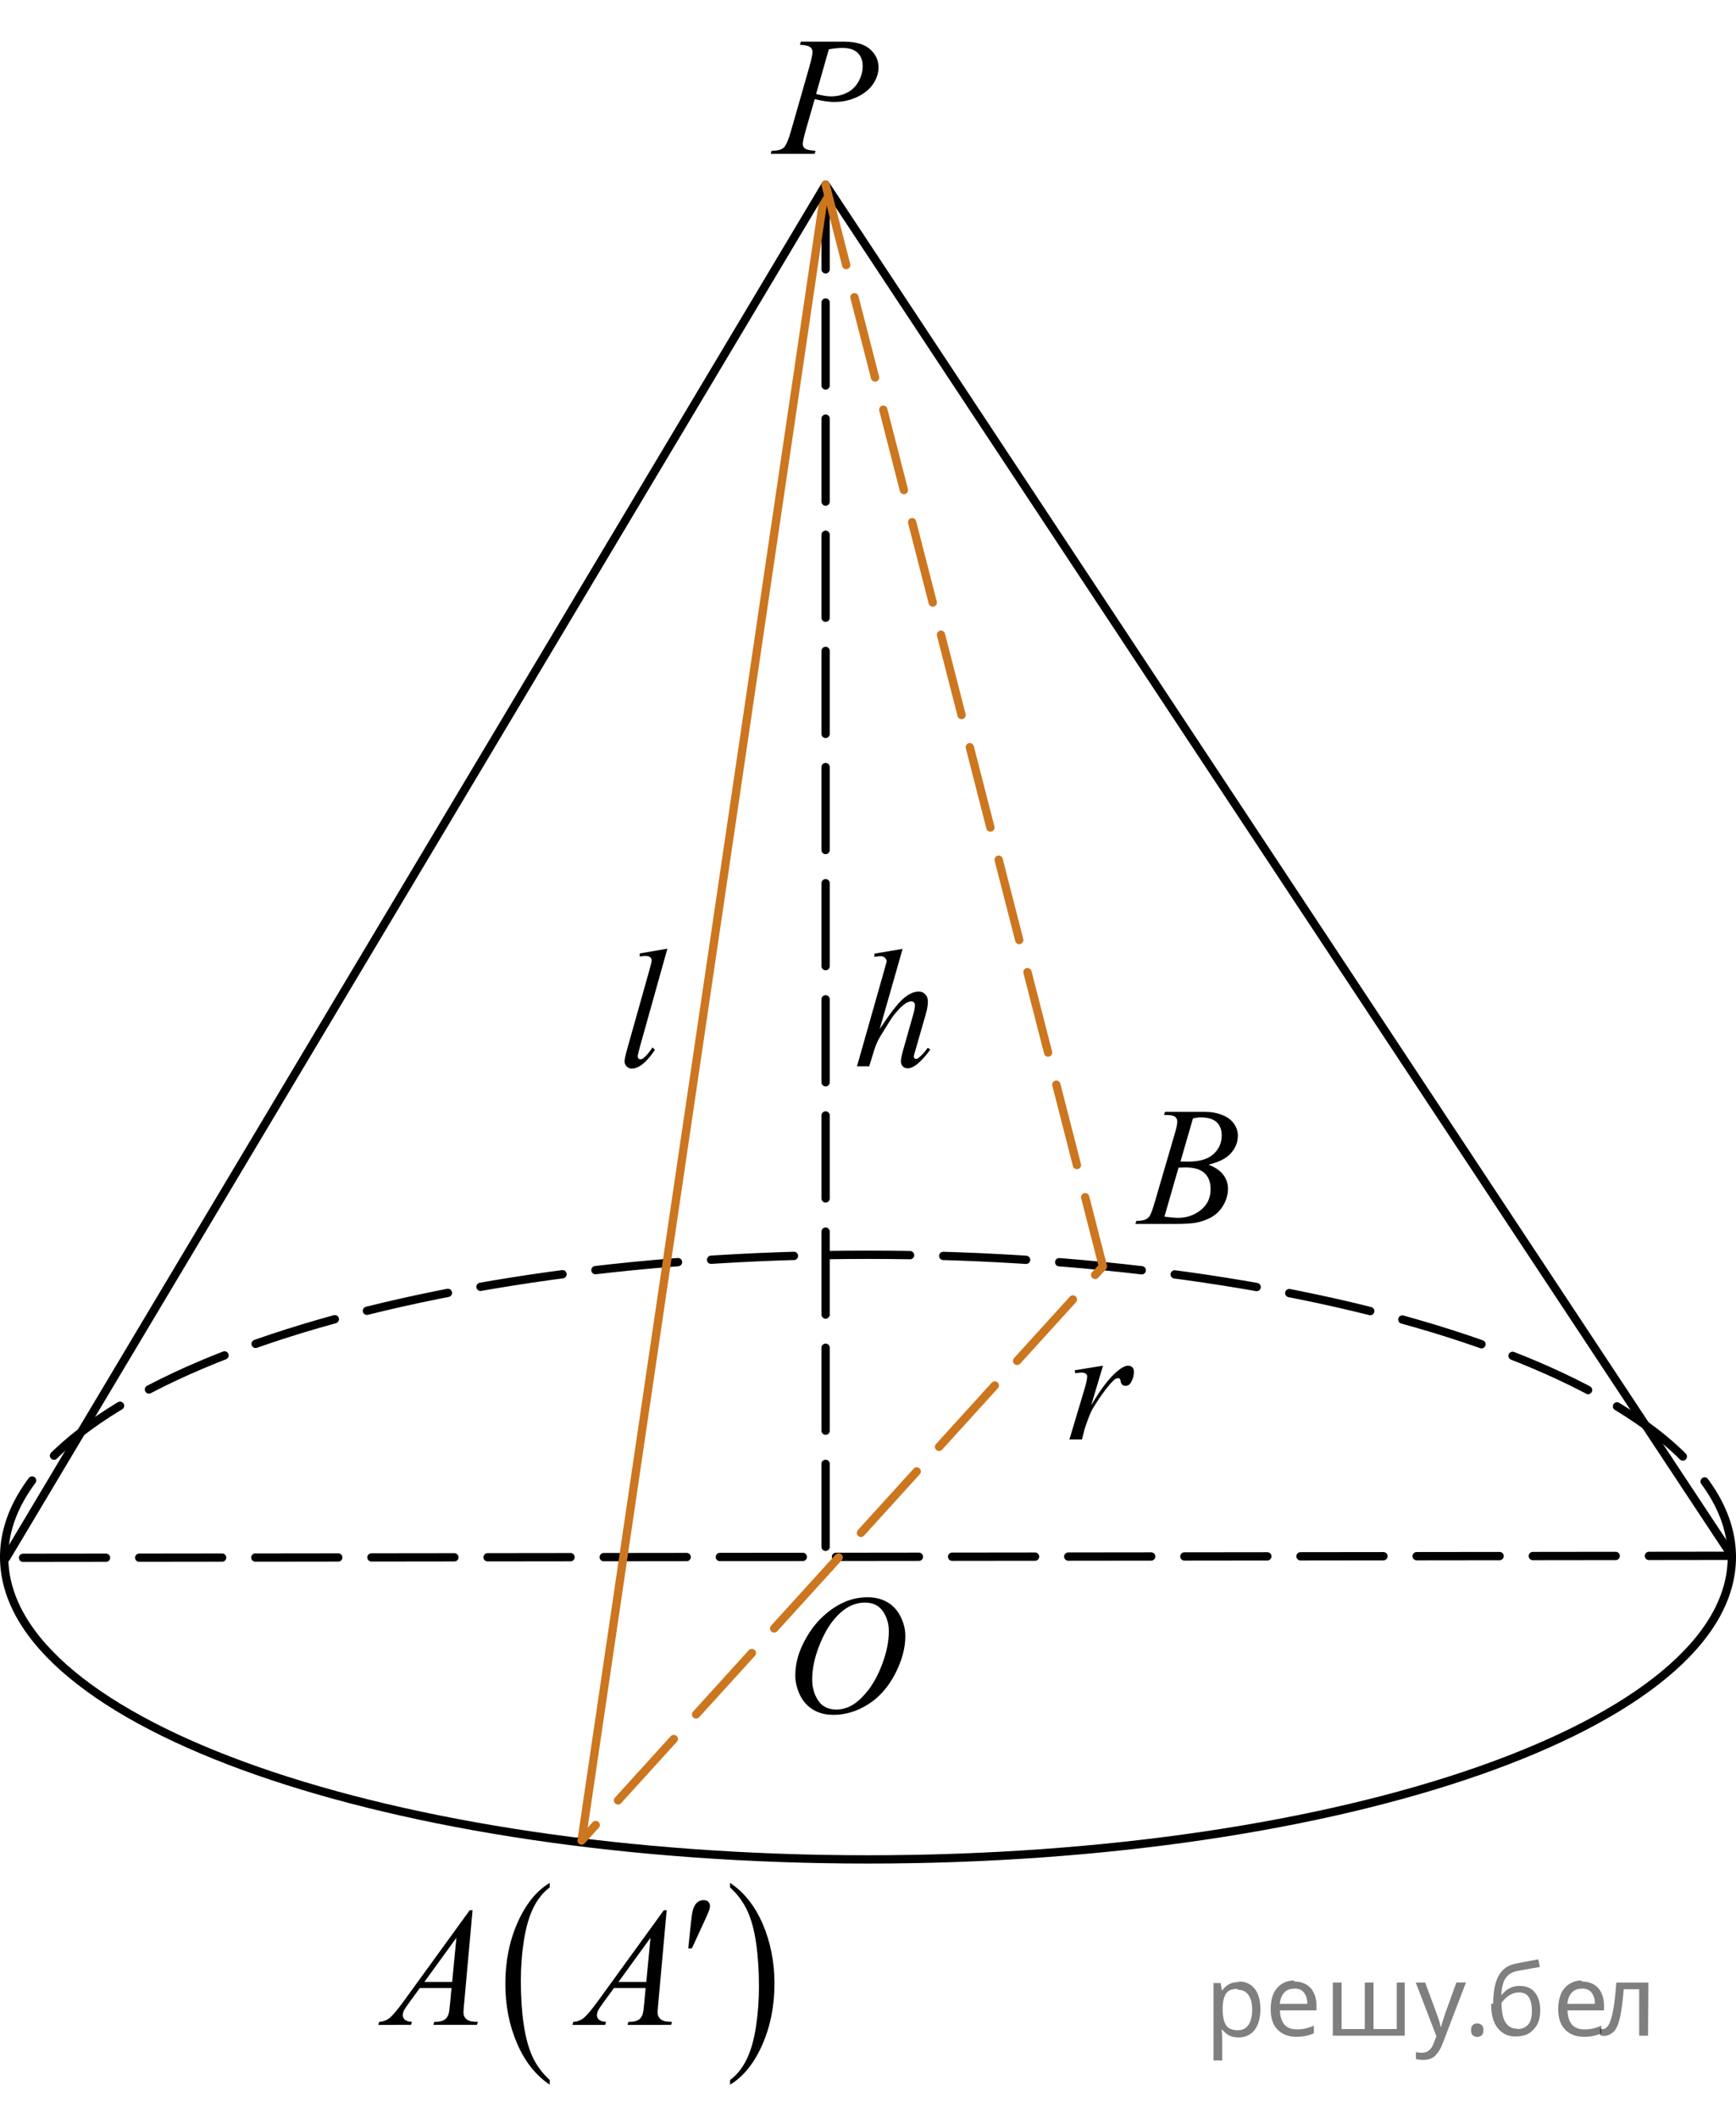 <?xml version="1.0" encoding="utf-8"?>
<!-- Generator: Adobe Illustrator 16.0.0, SVG Export Plug-In . SVG Version: 6.00 Build 0)  -->
<!DOCTYPE svg PUBLIC "-//W3C//DTD SVG 1.1//EN" "http://www.w3.org/Graphics/SVG/1.1/DTD/svg11.dtd">
<svg version="1.1" id="Слой_1" xmlns="http://www.w3.org/2000/svg" xmlns:xlink="http://www.w3.org/1999/xlink" x="0px" y="0px"
	 width="156.959px" height="191.481px" viewBox="-46.806 -20.548 156.959 191.481"
	 enable-background="new -46.806 -20.548 156.959 191.481" xml:space="preserve">
<path fill="none" stroke="#000000" stroke-width="0.75" stroke-linecap="round" stroke-linejoin="round" stroke-miterlimit="8" stroke-dasharray="7.5,3" d="
	M-46.431,120.229c0-15.096,34.969-27.332,78.104-27.332c43.136,0,78.105,12.236,78.105,27.332"/>
<line fill="none" stroke="#000000" stroke-width="0.75" stroke-linecap="round" stroke-linejoin="round" stroke-miterlimit="8" stroke-dasharray="7.5,3" x1="27.841" y1="-3.698" x2="27.841" y2="120.265"/>
<line fill="none" stroke="#000000" stroke-width="0.75" stroke-linecap="round" stroke-linejoin="round" stroke-miterlimit="8" stroke-dasharray="7.5,3" x1="109.778" y1="120.113" x2="-46.251" y2="120.297"/>
<line fill="none" stroke="#CC761F" stroke-width="0.75" stroke-linecap="round" stroke-linejoin="round" stroke-miterlimit="8" x1="5.775" y1="145.86" x2="27.841" y2="-3.849"/>
<polyline fill="none" stroke="#000000" stroke-width="0.75" stroke-linecap="round" stroke-linejoin="round" stroke-miterlimit="8" points="
	-46.251,120.297 27.841,-3.849 109.778,120.113 "/>
<path fill="none" stroke="#000000" stroke-width="0.75" stroke-linecap="round" stroke-linejoin="round" stroke-miterlimit="8" d="
	M109.778,120.229c0,15.099-34.968,27.334-78.104,27.334c-43.136,0-78.104-12.235-78.104-27.334"/>
<g>
	<g>
		<defs>
			<rect id="SVGID_1_" x="22.132" y="120.297" width="16.492" height="18.146"/>
		</defs>
		<clipPath id="SVGID_2_">
			<use xlink:href="#SVGID_1_"  overflow="visible"/>
		</clipPath>
		<g clip-path="url(#SVGID_2_)">
			<path d="M31.645,123.861c0.665,0,1.253,0.146,1.765,0.438c0.512,0.293,0.912,0.726,1.203,1.298
				c0.29,0.572,0.436,1.165,0.436,1.78c0,1.09-0.312,2.232-0.934,3.43c-0.623,1.197-1.436,2.111-2.439,2.741
				c-1.003,0.63-2.043,0.944-3.115,0.944c-0.772,0-1.419-0.175-1.938-0.521c-0.52-0.347-0.903-0.806-1.151-1.375
				c-0.249-0.57-0.373-1.122-0.373-1.657c0-0.949,0.226-1.889,0.676-2.814c0.45-0.926,0.987-1.702,1.612-2.324
				s1.292-1.101,2.001-1.436C30.095,124.029,30.848,123.861,31.645,123.861z M31.394,124.342c-0.492,0-0.973,0.123-1.442,0.371
				c-0.471,0.247-0.937,0.652-1.399,1.214c-0.462,0.563-0.878,1.299-1.247,2.208c-0.453,1.12-0.679,2.178-0.679,3.172
				c0,0.71,0.18,1.338,0.538,1.886c0.359,0.548,0.911,0.821,1.654,0.821c0.447,0,0.887-0.113,1.317-0.338
				c0.43-0.225,0.879-0.609,1.347-1.154c0.586-0.685,1.078-1.559,1.477-2.621c0.398-1.062,0.598-2.053,0.598-2.973
				c0-0.68-0.18-1.28-0.539-1.803C32.66,124.602,32.118,124.342,31.394,124.342z"/>
		</g>
	</g>
</g>
<line fill="none" stroke="#CC761F" stroke-width="0.75" stroke-linecap="round" stroke-linejoin="round" stroke-miterlimit="8" stroke-dasharray="7.5,3" x1="28.231" y1="121.129" x2="5.775" y2="145.86"/>
<polyline fill="none" stroke="#CC761F" stroke-width="0.75" stroke-linecap="round" stroke-linejoin="round" stroke-miterlimit="8" stroke-dasharray="7.5,3" points="
	27.841,-3.849 52.913,93.948 28.231,121.129 "/>
<g>
	<g>
		<g>
			<defs>
				<rect id="SVGID_3_" x="46.793" y="100.04" width="12.42" height="12.422"/>
			</defs>
			<clipPath id="SVGID_4_">
				<use xlink:href="#SVGID_3_"  overflow="visible"/>
			</clipPath>
		</g>
	</g>
	<g>
		<g>
			<defs>
				<rect id="SVGID_5_" x="47.014" y="99.985" width="12.42" height="12.353"/>
			</defs>
			<clipPath id="SVGID_6_">
				<use xlink:href="#SVGID_5_"  overflow="visible"/>
			</clipPath>
			<g clip-path="url(#SVGID_6_)">
				<path d="M50.362,103.338l2.558-0.413l-1.067,3.583c0.864-1.47,1.65-2.496,2.356-3.081c0.4-0.334,0.727-0.502,0.979-0.502
					c0.163,0,0.292,0.049,0.386,0.145c0.094,0.097,0.141,0.234,0.141,0.416c0,0.324-0.084,0.635-0.252,0.93
					c-0.118,0.222-0.289,0.332-0.512,0.332c-0.113,0-0.211-0.037-0.292-0.11c-0.082-0.074-0.133-0.188-0.152-0.34
					c-0.01-0.093-0.032-0.154-0.066-0.185c-0.04-0.039-0.087-0.06-0.142-0.06c-0.084,0-0.163,0.021-0.236,0.06
					c-0.129,0.068-0.324,0.261-0.586,0.574c-0.41,0.482-0.855,1.106-1.334,1.873c-0.208,0.324-0.386,0.69-0.534,1.099
					c-0.208,0.561-0.326,0.896-0.355,1.01l-0.237,0.929h-1.134l1.371-4.577c0.158-0.529,0.237-0.909,0.237-1.135
					c0-0.089-0.037-0.162-0.111-0.222c-0.099-0.078-0.23-0.118-0.393-0.118c-0.104,0-0.294,0.021-0.57,0.065L50.362,103.338z"/>
			</g>
		</g>
	</g>
</g>
<g>
	<defs>
		<polygon id="SVGID_7_" points="53.224,92.897 68.335,92.897 68.335,76.199 53.224,76.199 53.224,92.897 		"/>
	</defs>
	<clipPath id="SVGID_8_">
		<use xlink:href="#SVGID_7_"  overflow="visible"/>
	</clipPath>
	<g clip-path="url(#SVGID_8_)">
		<path d="M58.43,80.252l0.103-0.276h3.571c0.6,0,1.135,0.095,1.605,0.284c0.469,0.189,0.821,0.453,1.055,0.792
			c0.234,0.339,0.351,0.698,0.351,1.076c0,0.583-0.208,1.11-0.624,1.581s-1.093,0.818-2.033,1.043
			c0.605,0.229,1.05,0.533,1.335,0.911c0.285,0.379,0.428,0.795,0.428,1.248c0,0.504-0.128,0.984-0.384,1.442
			c-0.256,0.459-0.584,0.815-0.985,1.069c-0.401,0.254-0.884,0.44-1.45,0.561c-0.403,0.085-1.033,0.127-1.889,0.127h-3.667
			l0.096-0.276c0.384-0.01,0.645-0.048,0.782-0.112c0.197-0.085,0.337-0.196,0.42-0.336c0.118-0.189,0.275-0.623,0.472-1.301
			l1.793-6.136c0.153-0.519,0.229-0.882,0.229-1.092c0-0.184-0.068-0.33-0.203-0.437c-0.135-0.107-0.392-0.161-0.771-0.161
			C58.582,80.26,58.503,80.258,58.43,80.252z M58.474,89.453c0.531,0.069,0.947,0.104,1.247,0.104c0.768,0,1.447-0.234,2.04-0.703
			c0.593-0.468,0.889-1.104,0.889-1.905c0-0.613-0.183-1.092-0.55-1.436c-0.366-0.344-0.958-0.516-1.774-0.516
			c-0.157,0-0.349,0.008-0.576,0.022L58.474,89.453z M59.927,84.46c0.32,0.01,0.551,0.015,0.694,0.015
			c1.023,0,1.784-0.225,2.283-0.676c0.5-0.451,0.749-1.016,0.749-1.693c0-0.513-0.152-0.913-0.458-1.199
			c-0.305-0.286-0.792-0.43-1.461-0.43c-0.177,0-0.403,0.03-0.679,0.09L59.927,84.46z"/>
	</g>
</g>
<g>
	<defs>
		<polygon id="SVGID_9_" points="20.286,-3.85 35.396,-3.85 35.396,-20.548 20.286,-20.548 20.286,-3.85 		"/>
	</defs>
	<clipPath id="SVGID_10_">
		<use xlink:href="#SVGID_9_"  overflow="visible"/>
	</clipPath>
	<g clip-path="url(#SVGID_10_)">
		<path d="M25.601-16.776h3.939c1.033,0,1.806,0.226,2.317,0.677s0.768,1,0.768,1.647c0,0.514-0.163,1.012-0.487,1.495
			c-0.325,0.483-0.807,0.876-1.446,1.177c-0.64,0.302-1.331,0.452-2.073,0.452c-0.463,0-1.051-0.084-1.764-0.254l-0.797,2.766
			c-0.187,0.657-0.28,1.091-0.28,1.301c0,0.159,0.066,0.291,0.199,0.396s0.45,0.172,0.952,0.202l-0.074,0.276h-3.977l0.081-0.276
			c0.521,0,0.884-0.091,1.088-0.273c0.204-0.182,0.425-0.684,0.661-1.506l1.652-5.77c0.196-0.692,0.295-1.156,0.295-1.39
			c0-0.175-0.07-0.319-0.21-0.434c-0.141-0.115-0.449-0.185-0.926-0.21L25.601-16.776z M26.981-12.052
			c0.556,0.145,1.003,0.217,1.343,0.217c0.536,0,1.024-0.112,1.464-0.336c0.44-0.225,0.785-0.561,1.033-1.01
			c0.249-0.448,0.373-0.914,0.373-1.397c0-0.503-0.152-0.901-0.458-1.195c-0.305-0.294-0.767-0.441-1.387-0.441
			c-0.335,0-0.74,0.043-1.218,0.127L26.981-12.052z"/>
	</g>
</g>
<g>
	<g>
		<defs>
			<rect id="SVGID_11_" x="-15.291" y="146.094" width="42.393" height="24.84"/>
		</defs>
		<clipPath id="SVGID_12_">
			<use xlink:href="#SVGID_11_"  overflow="visible"/>
		</clipPath>
		<g clip-path="url(#SVGID_12_)">
		</g>
	</g>
	<g>
		<defs>
			<polygon id="SVGID_13_" points="-15.553,170.88 27.021,170.88 27.021,145.832 -15.553,145.832 -15.553,170.88 			"/>
		</defs>
		<clipPath id="SVGID_14_">
			<use xlink:href="#SVGID_13_"  overflow="visible"/>
		</clipPath>
		<g clip-path="url(#SVGID_14_)">
			<path d="M2.897,167.508v0.421c-1.265-0.848-2.25-2.093-2.956-3.734c-0.706-1.641-1.058-3.437-1.058-5.388
				c0-2.029,0.371-3.878,1.112-5.545c0.742-1.668,1.709-2.86,2.901-3.578v0.411c-0.596,0.444-1.086,1.051-1.469,1.82
				c-0.383,0.771-0.669,1.747-0.858,2.932s-0.284,2.42-0.284,3.705c0,1.455,0.087,2.771,0.262,3.944
				c0.175,1.175,0.441,2.148,0.8,2.922S2.223,166.888,2.897,167.508z"/>
		</g>
		<g clip-path="url(#SVGID_14_)">
			<path d="M19.202,150.095v-0.411c1.265,0.842,2.25,2.083,2.956,3.725c0.705,1.641,1.058,3.438,1.058,5.389
				c0,2.029-0.371,3.879-1.112,5.55c-0.742,1.67-1.709,2.864-2.901,3.582v-0.421c0.601-0.443,1.093-1.051,1.476-1.82
				c0.383-0.771,0.668-1.746,0.854-2.927s0.28-2.418,0.28-3.71c0-1.448-0.086-2.762-0.258-3.939c-0.172-1.178-0.439-2.153-0.8-2.927
				C20.394,151.411,19.876,150.715,19.202,150.095z"/>
		</g>
		<g clip-path="url(#SVGID_14_)">
			<path d="M-4.081,152.158l-0.76,8.431c-0.039,0.394-0.059,0.652-0.059,0.777c0,0.199,0.037,0.351,0.11,0.456
				c0.093,0.145,0.22,0.251,0.38,0.321c0.16,0.069,0.429,0.104,0.808,0.104l-0.081,0.276h-3.939l0.081-0.276h0.17
				c0.319,0,0.58-0.07,0.782-0.209c0.143-0.095,0.253-0.252,0.332-0.472c0.054-0.154,0.105-0.518,0.155-1.091l0.118-1.285h-2.862
				l-1.018,1.397c-0.231,0.313-0.376,0.539-0.435,0.676c-0.059,0.138-0.089,0.266-0.089,0.386c0,0.159,0.064,0.296,0.192,0.41
				c0.128,0.115,0.339,0.178,0.634,0.188l-0.081,0.276H-12.6l0.082-0.276c0.364-0.015,0.685-0.139,0.962-0.37
				s0.692-0.727,1.243-1.483l5.975-8.236H-4.081z M-5.541,154.647l-2.899,3.999h2.516L-5.541,154.647z"/>
			<path d="M13.471,152.158l-0.76,8.431c-0.039,0.394-0.059,0.652-0.059,0.777c0,0.199,0.037,0.351,0.11,0.456
				c0.093,0.145,0.22,0.251,0.38,0.321c0.16,0.069,0.429,0.104,0.808,0.104l-0.081,0.276H9.93l0.081-0.276h0.17
				c0.319,0,0.58-0.07,0.782-0.209c0.143-0.095,0.253-0.252,0.332-0.472c0.054-0.154,0.105-0.518,0.155-1.091l0.118-1.285H8.706
				l-1.018,1.397c-0.231,0.313-0.376,0.539-0.435,0.676c-0.059,0.138-0.089,0.266-0.089,0.386c0,0.159,0.064,0.296,0.192,0.41
				c0.128,0.115,0.339,0.178,0.634,0.188l-0.081,0.276H4.951l0.082-0.276c0.364-0.015,0.685-0.139,0.962-0.37
				s0.692-0.727,1.243-1.483l5.975-8.236H13.471z M12.01,154.647l-2.899,3.999h2.516L12.01,154.647z"/>
		</g>
		<g clip-path="url(#SVGID_14_)">
			<path d="M15.423,155.607l0.229-2.212c0.064-0.628,0.128-1.051,0.192-1.271c0.093-0.313,0.225-0.539,0.395-0.677
				c0.17-0.137,0.36-0.205,0.572-0.205c0.177,0,0.317,0.05,0.42,0.149s0.155,0.227,0.155,0.381c0,0.12-0.024,0.247-0.074,0.382
				c-0.064,0.189-0.246,0.605-0.546,1.248l-1.018,2.204H15.423z"/>
		</g>
	</g>
</g>
<g>
	<defs>
		<polygon id="SVGID_15_" points="7.046,80.079 16.569,80.079 16.569,61.931 7.046,61.931 7.046,80.079 		"/>
	</defs>
	<clipPath id="SVGID_16_">
		<use xlink:href="#SVGID_15_"  overflow="visible"/>
	</clipPath>
	<g clip-path="url(#SVGID_16_)">
		<path d="M13.535,65.223l-2.498,8.923c-0.122,0.444-0.183,0.717-0.183,0.817c0,0.074,0.022,0.137,0.069,0.188
			c0.046,0.05,0.104,0.074,0.171,0.074c0.093,0,0.192-0.042,0.3-0.127c0.253-0.205,0.519-0.522,0.797-0.952l0.219,0.232
			c-0.463,0.67-0.889,1.137-1.278,1.402c-0.288,0.189-0.561,0.284-0.818,0.284c-0.186,0-0.34-0.064-0.464-0.194
			s-0.187-0.28-0.187-0.45c0-0.18,0.078-0.55,0.233-1.109l1.98-7.033c0.161-0.574,0.241-0.904,0.241-0.989
			c0-0.12-0.047-0.219-0.139-0.297c-0.093-0.077-0.236-0.116-0.432-0.116c-0.112,0-0.282,0.018-0.511,0.053v-0.277L13.535,65.223z"
			/>
	</g>
</g>
<g>
	<defs>
		<polygon id="SVGID_17_" points="27.841,80.044 40.192,80.044 40.192,61.967 27.841,61.967 27.841,80.044 		"/>
	</defs>
	<clipPath id="SVGID_18_">
		<use xlink:href="#SVGID_17_"  overflow="visible"/>
	</clipPath>
	<g clip-path="url(#SVGID_18_)">
		<path d="M34.803,65.24l-2.071,7.253c0.894-1.364,1.592-2.271,2.093-2.719c0.501-0.448,0.98-0.673,1.437-0.673
			c0.236,0,0.433,0.082,0.59,0.247c0.157,0.164,0.236,0.383,0.236,0.657c0,0.328-0.069,0.727-0.207,1.194l-0.899,3.13
			c-0.113,0.379-0.169,0.588-0.169,0.628c0,0.069,0.021,0.127,0.063,0.171c0.042,0.045,0.089,0.067,0.144,0.067
			c0.064,0,0.138-0.032,0.221-0.097c0.28-0.219,0.558-0.523,0.833-0.911l0.229,0.142c-0.167,0.264-0.399,0.554-0.697,0.87
			s-0.553,0.535-0.767,0.657c-0.213,0.122-0.404,0.184-0.571,0.184c-0.182,0-0.331-0.059-0.446-0.176
			c-0.115-0.117-0.173-0.268-0.173-0.452c0-0.219,0.086-0.627,0.258-1.225l0.848-2.988c0.108-0.373,0.162-0.667,0.162-0.881
			c0-0.1-0.031-0.18-0.092-0.239s-0.141-0.09-0.239-0.09c-0.143,0-0.305,0.056-0.487,0.165c-0.334,0.209-0.72,0.598-1.157,1.165
			c-0.118,0.154-0.511,0.776-1.179,1.867c-0.207,0.349-0.376,0.729-0.509,1.143l-0.472,1.531h-1.105l2.425-8.545l0.258-0.926
			c0-0.13-0.053-0.244-0.159-0.344s-0.235-0.149-0.387-0.149c-0.088,0-0.224,0.015-0.406,0.045l-0.155,0.022v-0.291L34.803,65.24z"
			/>
	</g>
</g>
<g fill-opacity=".5"><path d="m65.2 158.6q0.89 0 1.4 0.62 0.55 0.62 0.55 1.9 0 1.2-0.55 1.9-0.54 0.64-1.4 0.64-0.56 0-0.93-0.21-0.36-0.22-0.57-0.5h-0.054q0.018 0.15 0.036 0.39t0.018 0.4v2h-0.79v-7h0.65l0.11 0.66h0.036q0.22-0.32 0.57-0.53t0.94-0.22zm-0.14 0.67q-0.74 0-1 0.41-0.3 0.41-0.32 1.3v0.15q0 0.89 0.29 1.4 0.3 0.48 1.1 0.48 0.44 0 0.72-0.24 0.29-0.24 0.42-0.66 0.14-0.42 0.14-0.96 0-0.83-0.32-1.3-0.32-0.5-0.98-0.5z"/><path d="m70.2 158.6q0.62 0 1.1 0.27 0.45 0.27 0.68 0.76 0.24 0.49 0.24 1.1v0.48h-3.3q0.018 0.82 0.41 1.3 0.4 0.42 1.1 0.42 0.46 0 0.81-0.081 0.36-0.09 0.74-0.25v0.69q-0.37 0.16-0.73 0.23-0.36 0.081-0.86 0.081-0.68 0-1.2-0.28-0.52-0.28-0.82-0.83-0.29-0.56-0.29-1.4 0-0.79 0.26-1.4 0.27-0.57 0.75-0.87 0.49-0.31 1.1-0.31zm-9e-3 0.65q-0.57 0-0.9 0.37-0.32 0.36-0.39 1h2.5q-9e-3 -0.61-0.29-0.99-0.28-0.39-0.88-0.39z"/><path d="m80.2 158.7v4.8h-6.5v-4.8h0.79v4.2h2.1v-4.2h0.79v4.2h2.1v-4.2z"/><path d="m81.2 158.7h0.85l1 2.7q0.14 0.36 0.24 0.69 0.11 0.32 0.16 0.62h0.036q0.054-0.22 0.17-0.58 0.12-0.37 0.24-0.74l0.98-2.7h0.86l-2.1 5.5q-0.25 0.68-0.66 1.1-0.4 0.4-1.1 0.4-0.22 0-0.38-0.027-0.16-0.018-0.28-0.045v-0.63q0.099 0.018 0.23 0.036 0.14 0.018 0.3 0.018 0.41 0 0.67-0.23 0.26-0.23 0.4-0.62l0.25-0.64z"/><path d="m86.2 163.0q0-0.33 0.16-0.47t0.39-0.14q0.23 0 0.4 0.14 0.17 0.14 0.17 0.47 0 0.32-0.17 0.47-0.16 0.14-0.4 0.14-0.22 0-0.39-0.14t-0.16-0.47z"/><path d="m88.2 160.6q0-1.6 0.48-2.5 0.48-0.89 1.5-1.1 0.58-0.13 1.1-0.22t1-0.18l0.14 0.69q-0.32 0.045-0.71 0.12-0.4 0.063-0.78 0.14-0.39 0.063-0.67 0.13-0.58 0.13-0.93 0.61-0.34 0.48-0.39 1.5h0.054q0.13-0.17 0.34-0.35 0.22-0.18 0.53-0.31 0.32-0.13 0.71-0.13 0.94 0 1.4 0.6 0.48 0.6 0.48 1.6 0 0.8-0.28 1.3t-0.77 0.81q-0.5 0.26-1.2 0.26-1 0-1.6-0.76t-0.59-2.2zm2.2 2.3q0.58 0 0.94-0.38t0.36-1.3q0-0.74-0.28-1.2-0.27-0.43-0.9-0.43-0.4 0-0.72 0.18-0.32 0.17-0.54 0.4t-0.31 0.38q0 0.44 0.063 0.86t0.22 0.75q0.16 0.32 0.44 0.52 0.29 0.19 0.72 0.19z"/><path d="m96.2 158.6q0.62 0 1.1 0.27 0.45 0.27 0.68 0.76 0.24 0.49 0.24 1.1v0.48h-3.3q0.018 0.82 0.41 1.3 0.4 0.42 1.1 0.42 0.46 0 0.81-0.081 0.36-0.09 0.74-0.25v0.69q-0.37 0.16-0.73 0.23-0.36 0.081-0.86 0.081-0.68 0-1.2-0.28-0.52-0.28-0.82-0.83-0.29-0.56-0.29-1.4 0-0.79 0.26-1.4 0.27-0.57 0.75-0.87 0.49-0.31 1.1-0.31zm-9e-3 0.65q-0.57 0-0.9 0.37-0.32 0.36-0.39 1h2.5q-9e-3 -0.61-0.29-0.99-0.28-0.39-0.88-0.39z"/><path d="m102.2 163.5h-0.8v-4.2h-1.4q-0.12 1.5-0.32 2.5-0.21 0.93-0.55 1.3t-0.86 0.42q-0.12 0-0.23-0.018-0.11-9e-3 -0.18-0.045v-0.59q0.054 0.018 0.12 0.027t0.13 9e-3q0.49 0 0.77-1 0.3-1 0.45-3.2h2.9z"/></g></svg>

<!--File created and owned by https://sdamgia.ru. Copying is prohibited. All rights reserved.-->
